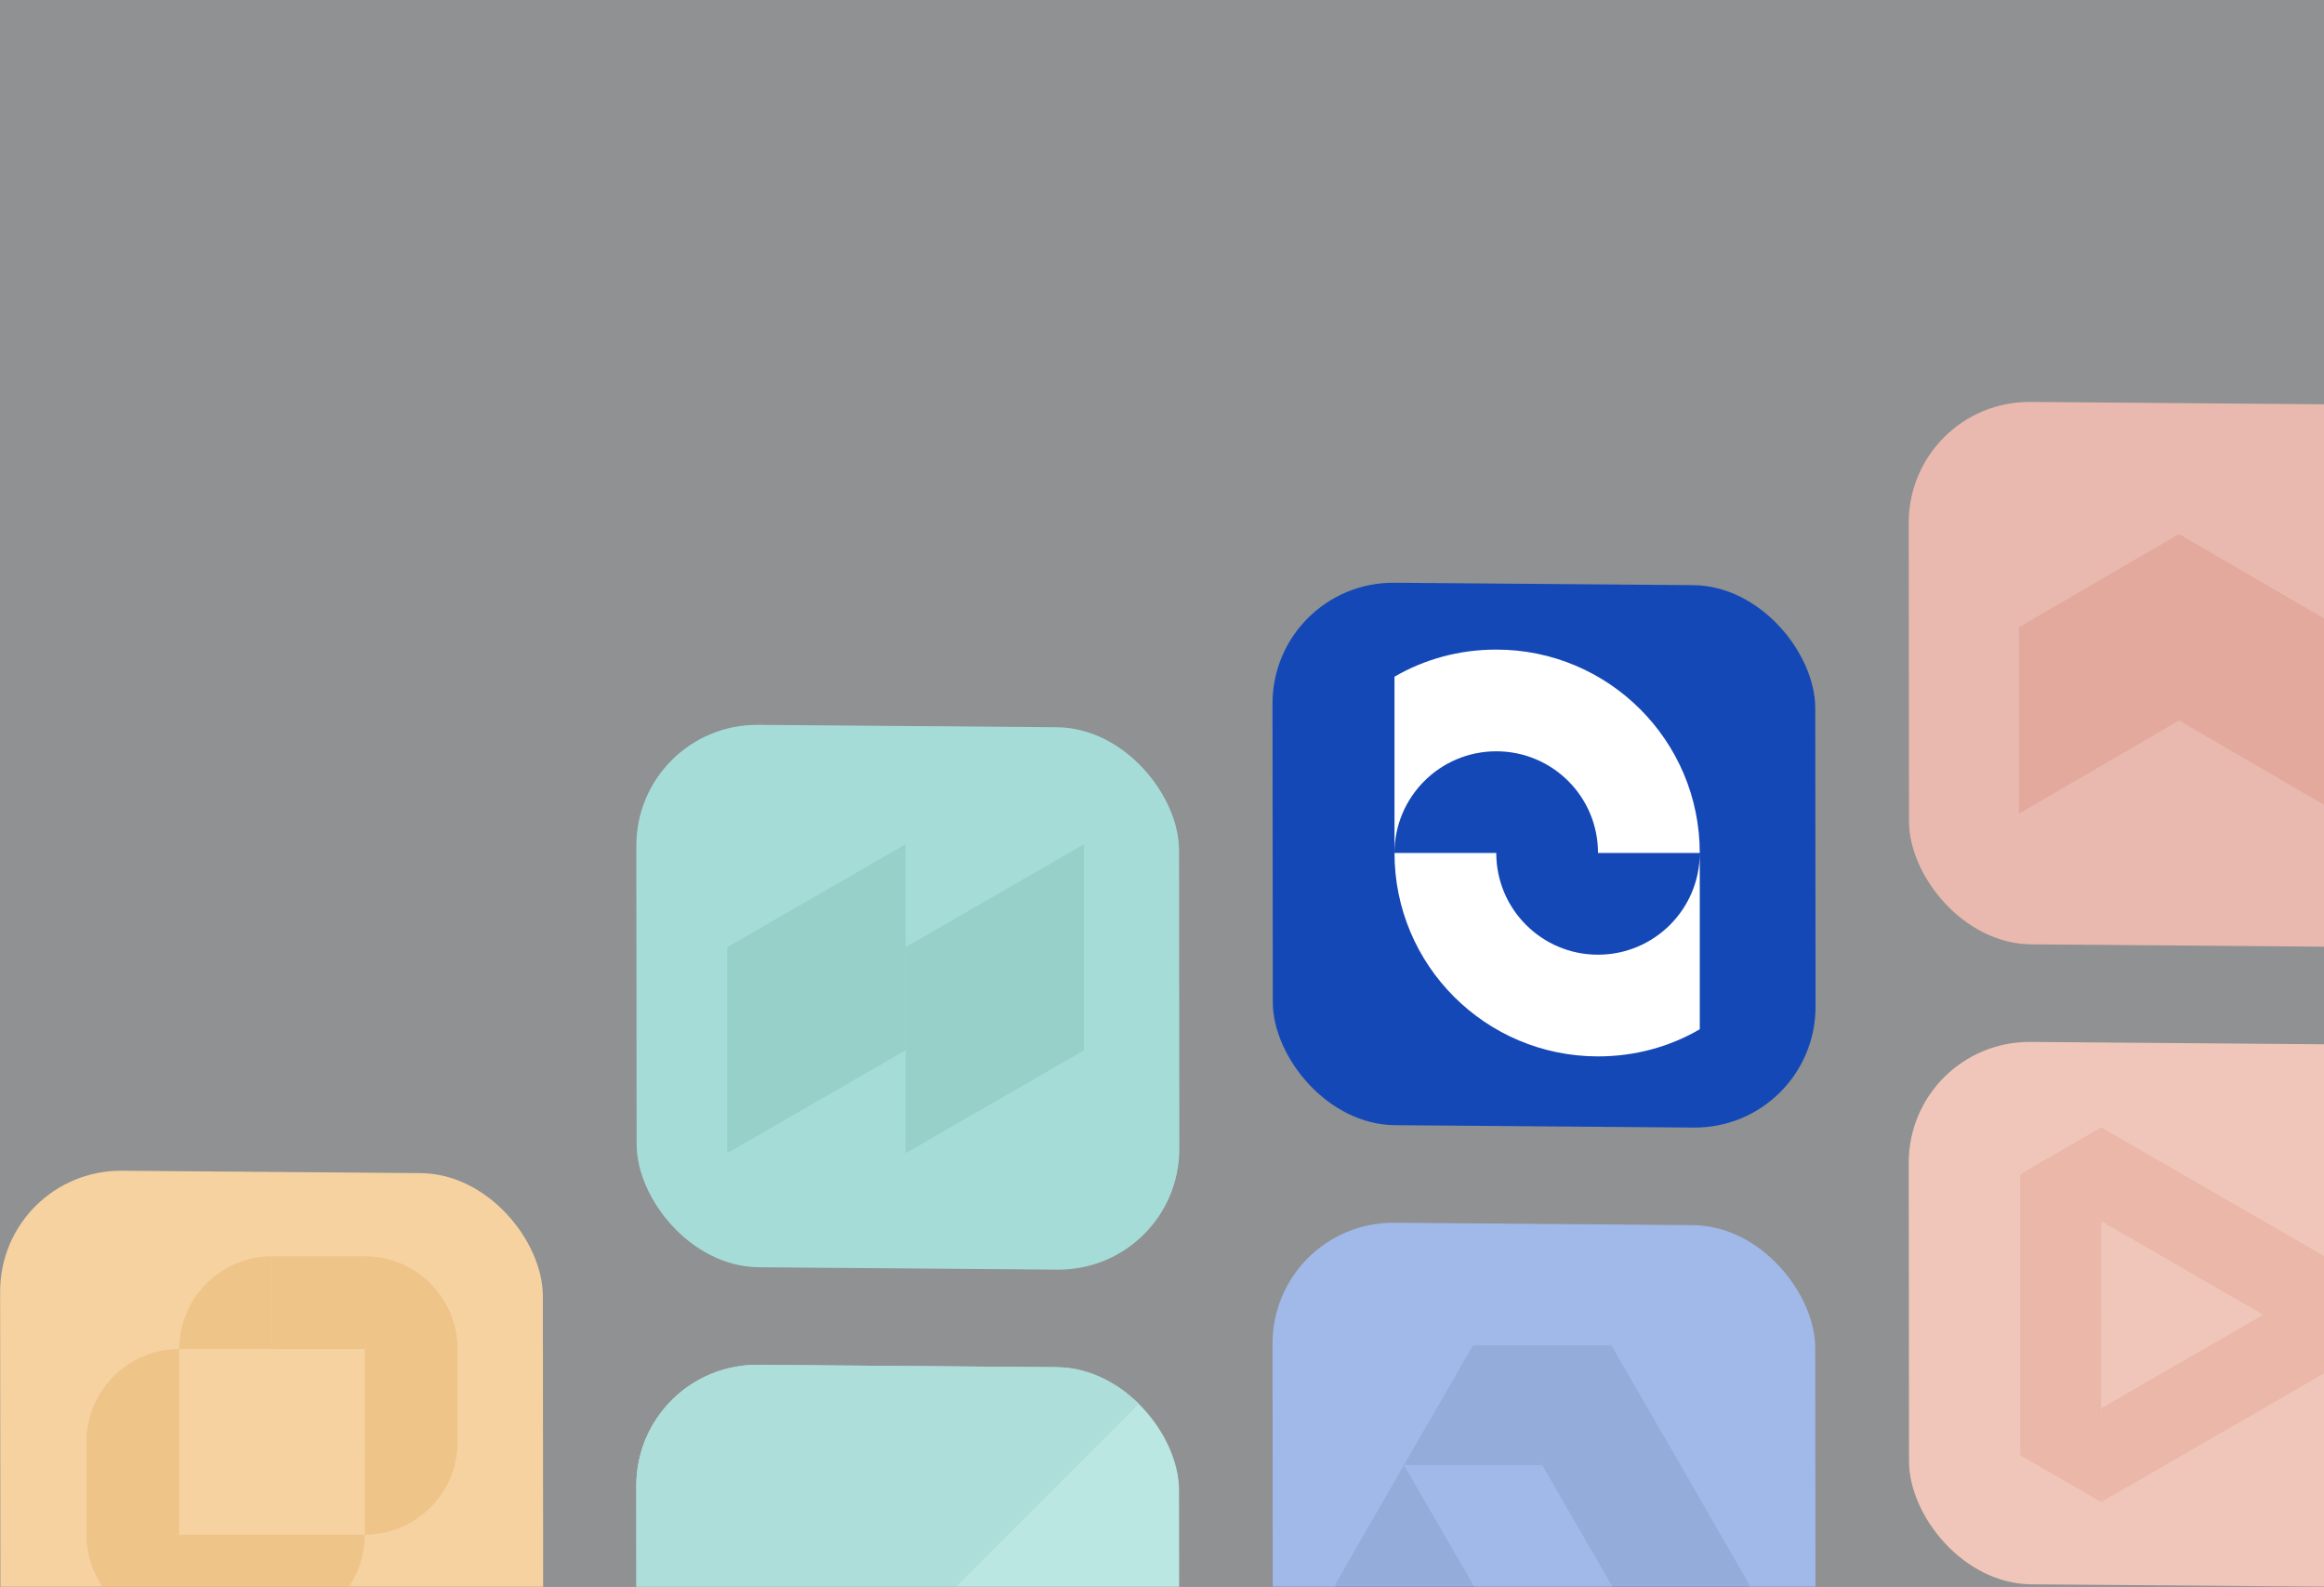 <svg width="457" height="312" viewBox="0 0 457 312" fill="none" xmlns="http://www.w3.org/2000/svg">
<rect x="0" y="0" width="457" height="312" fill="#333333" stroke="none"/>
<g clip-path="url(#clip0_155_7366)">
<g clip-path="url(#clip1_155_7366)">
<rect width="106.725" height="106.651" rx="23.996" transform="matrix(1 0.008 0.001 1 250.207 240.225)" fill="#5680D8"/>
<path d="M276.073 288.064L262.529 311.596L289.669 311.596L276.073 288.064Z" fill="#3E67BD"/>
<path d="M316.862 264.533L303.266 288.065L330.458 288.065L316.862 264.533Z" fill="#3E67BD"/>
<path d="M303.267 288.065L289.671 264.533L316.863 264.533L303.267 288.065Z" fill="#3E67BD"/>
<path d="M330.457 288.064L316.861 311.596L344 311.596L330.457 288.064Z" fill="#3E67BD"/>
<path d="M316.862 311.596L303.266 288.064L330.458 288.064L316.862 311.596Z" fill="#3E67BD"/>
<path d="M289.668 264.533L276.072 288.065L303.264 288.065L289.668 264.533Z" fill="#3E67BD"/>
<path d="M330.457 335.127L344 311.596L316.861 311.596L330.457 335.127Z" fill="#3E67BD"/>
<path d="M276.073 335.127L289.669 311.596L262.529 311.596L276.073 335.127Z" fill="#3E67BD"/>
<path d="M289.668 311.596L303.264 335.127L276.072 335.127L289.668 311.596Z" fill="#3E67BD"/>
</g>
<rect width="106.725" height="106.651" rx="23.996" transform="matrix(1 0.008 0.001 1 125.104 142.328)" fill="#5FC4B8"/>
<path d="M178.085 166L178.085 206.504L142.999 226.737L142.999 186.233L178.085 166Z" fill="#44AA9E"/>
<path d="M213.171 166L213.171 206.504L178.085 226.737L178.085 186.233L213.171 166Z" fill="#44AA9E"/>
<g clip-path="url(#clip2_155_7366)">
<rect width="106.725" height="106.651" rx="23.996" transform="matrix(1 0.008 0.001 1 125.104 268.164)" fill="#88D8CE"/>
<path d="M125 375L232 268L125 268L125 375Z" fill="#70C7BC"/>
</g>
<rect width="106.725" height="106.651" rx="23.996" transform="matrix(1 0.008 0.001 1 0 230)" fill="#F9B050"/>
<path d="M53.506 320L53.506 301.752L35.258 301.752L35.258 320L53.506 320Z" fill="#EC9523"/>
<path d="M90 283.504L90 265.256L71.752 265.256L71.752 283.504L90 283.504Z" fill="#EC9523"/>
<path d="M71.756 265.256L71.756 247.008L53.508 247.008L53.508 265.256L71.756 265.256Z" fill="#EC9523"/>
<path d="M35.256 301.752L35.256 283.504L17.009 283.504L17.009 301.752L35.256 301.752Z" fill="#EC9523"/>
<path d="M53.492 247L53.492 265.248L35.244 265.248C35.244 255.191 43.435 247 53.492 247Z" fill="#EC9523"/>
<path d="M35.248 265.248L35.248 283.496L17 283.496C17 273.439 25.191 265.248 35.248 265.248Z" fill="#EC9523"/>
<path d="M53.494 319.992L53.494 301.744L71.742 301.744C71.742 311.841 63.55 319.992 53.494 319.992Z" fill="#EC9523"/>
<path d="M71.739 301.744L71.739 283.496L89.987 283.496C89.987 293.593 81.796 301.744 71.739 301.744Z" fill="#EC9523"/>
<path d="M89.987 265.248L71.739 265.248L71.739 247C81.796 247 89.987 255.191 89.987 265.248Z" fill="#EC9523"/>
<path d="M17 301.744L35.248 301.744L35.248 319.992C25.191 319.992 17 311.841 17 301.744Z" fill="#EC9523"/>
<rect width="106.725" height="106.651" rx="23.996" transform="matrix(1 0.008 0.001 1 375.311 78.836)" fill="#E0816D"/>
<path d="M428.498 141.667L459.998 160L459.998 123.333L428.498 105L396.998 123.333L396.998 160L428.498 141.667Z" fill="#D46249"/>
<rect width="106.725" height="106.651" rx="23.996" transform="matrix(1 0.008 0.001 1 375.311 204.672)" fill="#EC997F"/>
<path d="M445.084 258.502L445.084 276.912L429.128 286.117L429.128 267.707L445.084 258.502Z" fill="#E27C5F"/>
<path d="M429.128 267.707L429.128 286.117L413.173 295.322L413.173 276.912L429.128 267.707Z" fill="#E27C5F"/>
<path d="M413.173 295.322L397.259 286.117L397.259 267.707L413.173 276.912L413.173 295.322Z" fill="#E27C5F"/>
<path d="M413.173 240.092L429.128 230.887L445.083 240.092L429.128 249.297L413.173 240.092Z" fill="#E27C5F"/>
<path d="M429.128 249.297L445.084 240.092L460.998 249.297L445.084 258.502L429.128 249.297Z" fill="#E27C5F"/>
<path d="M460.999 249.297L460.999 267.707L445.084 276.912L445.084 258.502L460.999 249.297Z" fill="#E27C5F"/>
<path d="M413.173 276.912L397.259 267.707L397.259 249.297L413.173 258.502L413.173 276.912Z" fill="#E27C5F"/>
<path d="M413.173 258.501L397.259 249.297L397.259 230.887L413.173 240.092L413.173 258.501Z" fill="#E27C5F"/>
<path d="M397.259 230.887L413.173 221.682L429.128 230.887L413.173 240.091L397.259 230.887Z" fill="#E27C5F"/>
<rect y="-26" width="469" height="346" fill="#F1F5F8" fill-opacity="0.48"/>
<rect width="106.725" height="106.651" rx="23.996" transform="matrix(1 0.008 0.001 1 250.207 114.391)" fill="#1448B7"/>
<path d="M294.229 147.72C283.201 147.72 274.219 156.652 274.219 167.717L274.219 133.055C280.089 129.634 286.937 127.723 294.229 127.723C316.329 127.723 334.248 145.631 334.248 167.717L314.239 167.717C314.239 156.652 305.301 147.72 294.229 147.72Z" fill="white"/>
<path d="M314.239 187.714C325.266 187.714 334.248 178.782 334.248 167.717L334.248 202.379C328.379 205.8 321.531 207.711 314.239 207.711C292.139 207.711 274.219 189.802 274.219 167.717L294.229 167.717C294.229 178.737 303.167 187.714 314.239 187.714Z" fill="white"/>
</g>
<defs>
<clipPath id="clip0_155_7366">
<rect width="457" height="312" fill="white"/>
</clipPath>
<clipPath id="clip1_155_7366">
<rect width="106.725" height="106.651" rx="23.996" transform="matrix(1 0.008 0.001 1 250.207 240.225)" fill="white"/>
</clipPath>
<clipPath id="clip2_155_7366">
<rect width="106.725" height="106.651" rx="23.996" transform="matrix(1 0.008 0.001 1 125.104 268.164)" fill="white"/>
</clipPath>
</defs>
</svg>
